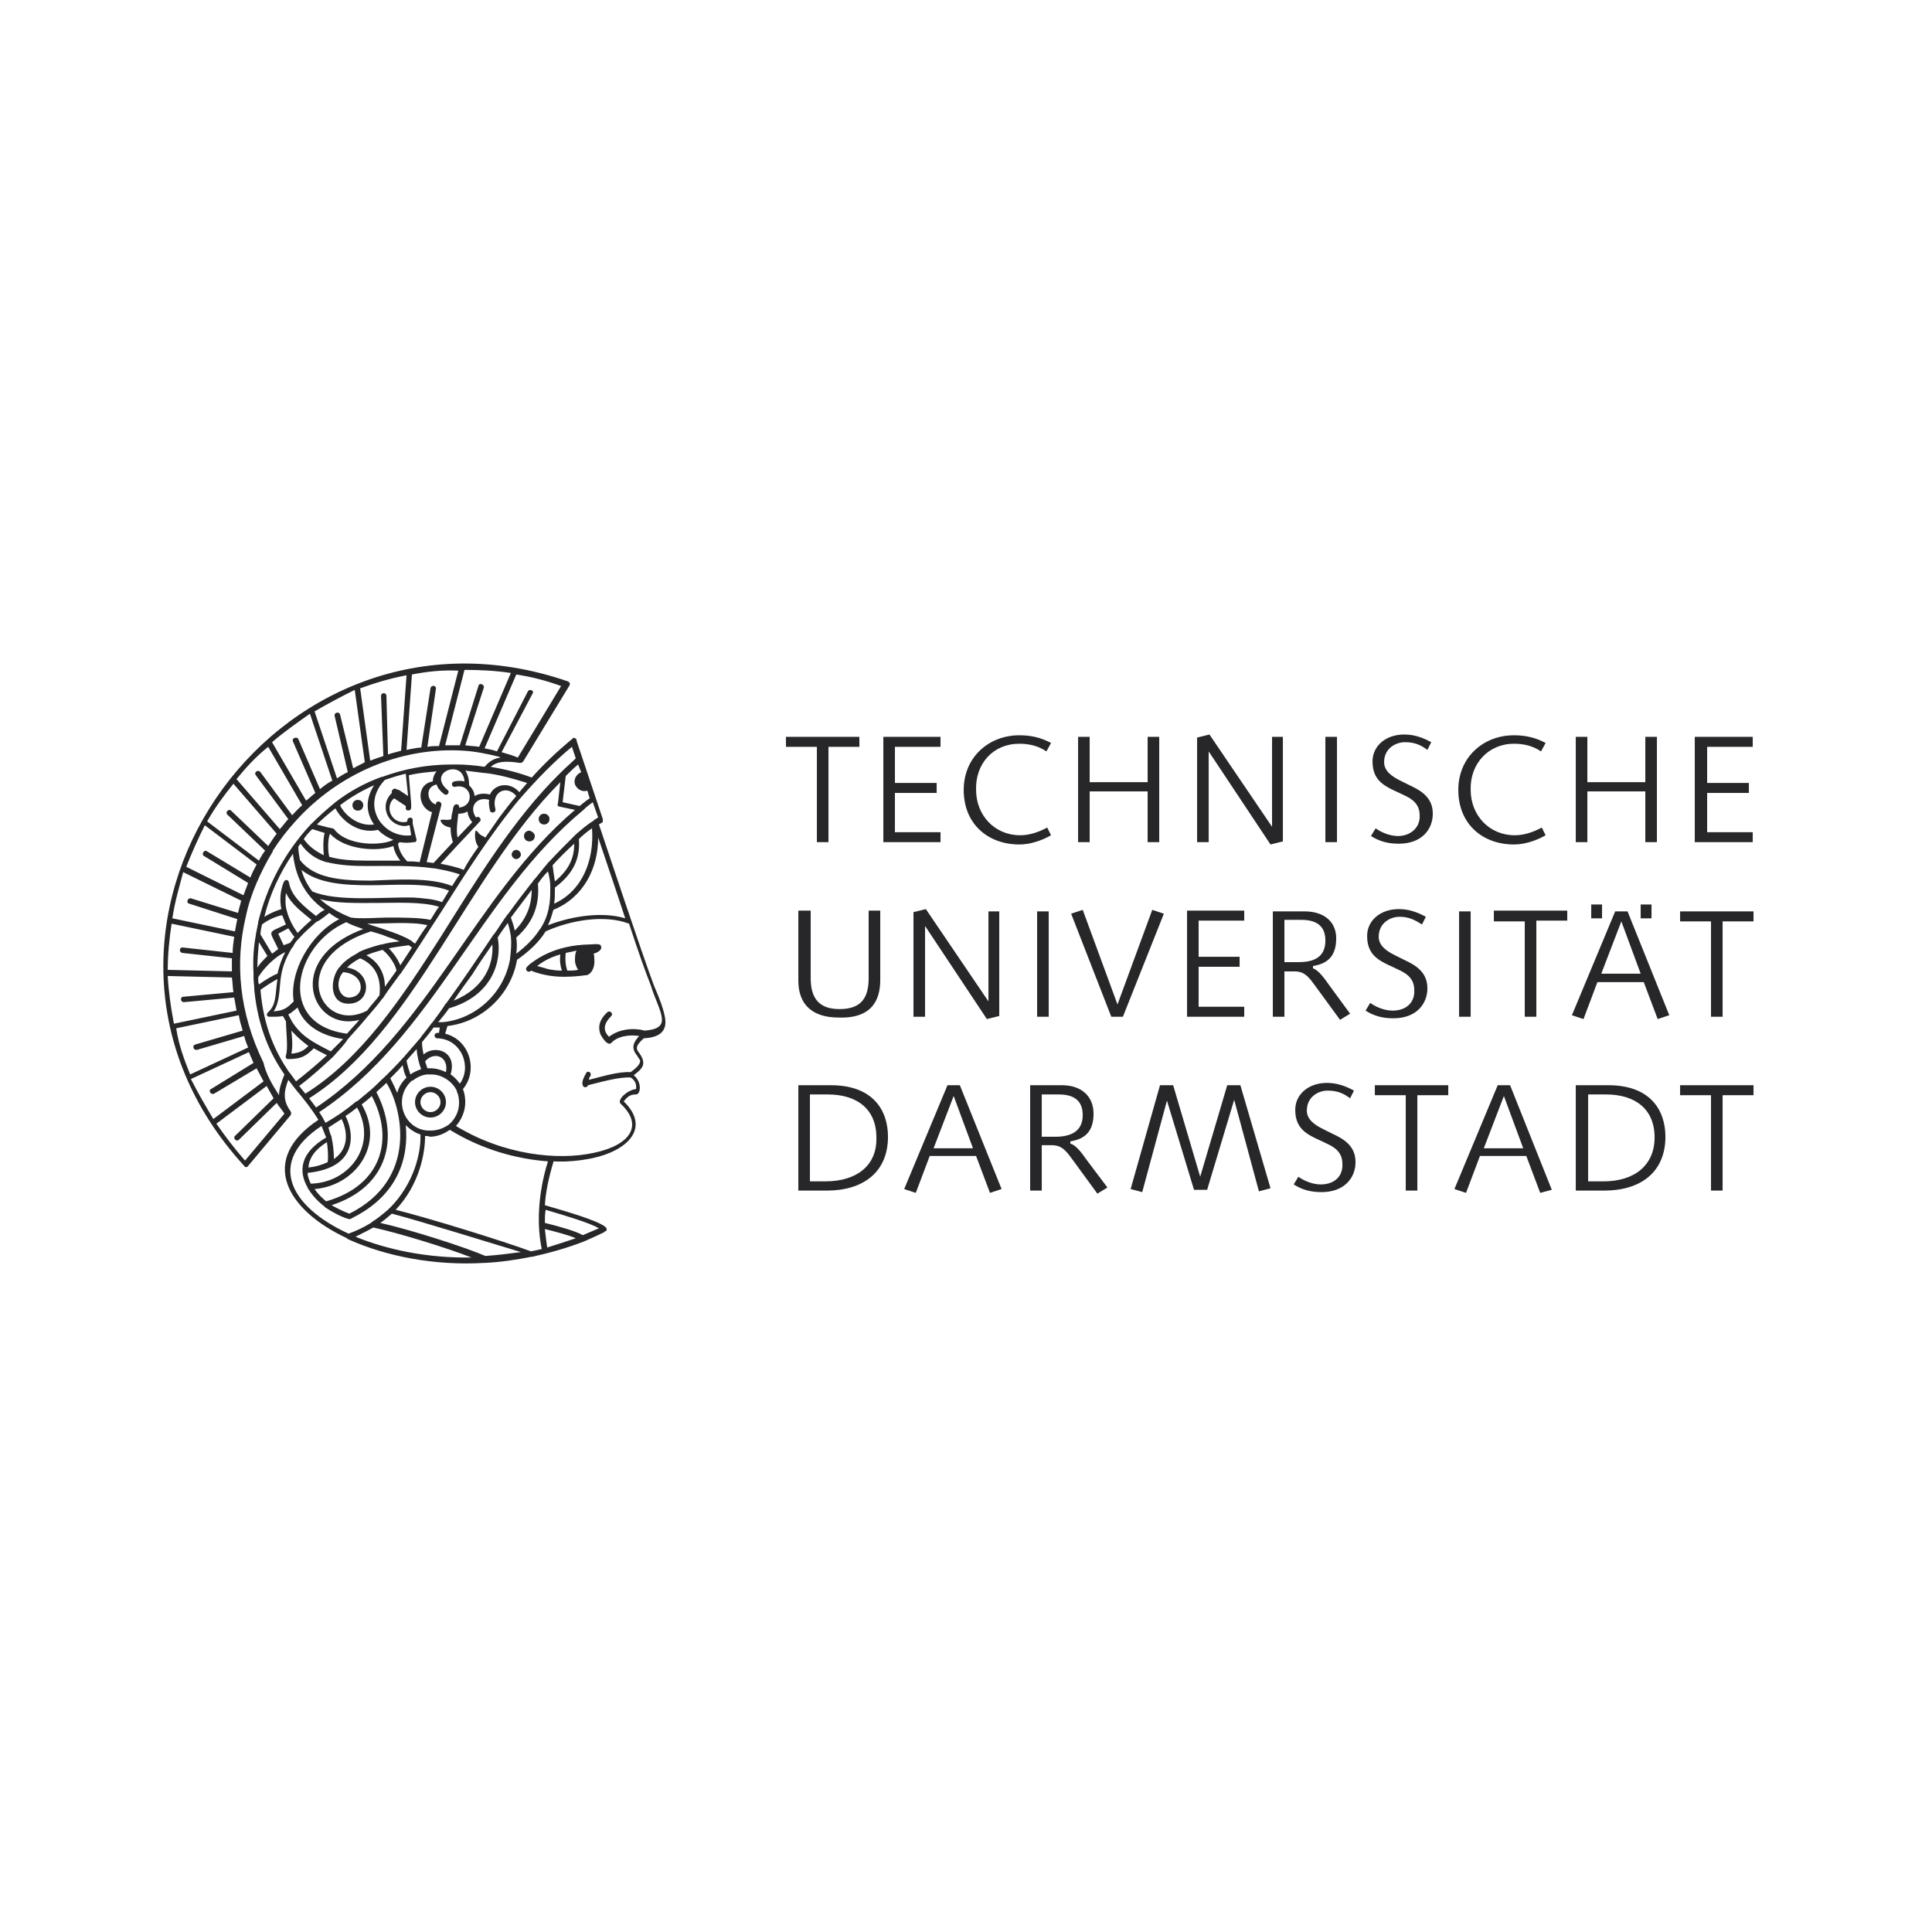 <svg width="128" height="128" viewBox="0 0 128 128" fill="none" xmlns="http://www.w3.org/2000/svg">
<path d="M38.147 82.038C37.686 81.834 36.918 81.631 36.099 81.427C36.15 81.885 36.201 82.293 36.252 82.65C36.918 82.446 37.532 82.242 38.147 82.038ZM36.099 81.019C37.123 81.274 38.198 81.58 38.607 81.834C38.966 81.681 39.324 81.529 39.682 81.376C39.068 81.019 37.532 80.561 36.15 80.153C36.099 80.459 36.099 80.764 36.099 81.019ZM38.71 82.242C38.658 82.242 38.658 82.242 38.71 82.242C37.532 82.701 36.406 83.006 35.279 83.261H35.228C34.204 83.465 33.18 83.618 32.156 83.669H32.105C28.726 83.873 25.551 83.21 23.145 82.14L23.043 82.089C23.043 82.089 22.991 82.089 22.991 82.038C18.947 80.153 17.103 76.841 21.097 74.191C20.687 73.529 20.175 72.866 19.612 72.204C19.459 72 19.254 71.745 19.1 71.541C18.793 72.357 18.742 72.917 19.254 73.631C19.305 73.733 19.305 73.783 19.254 73.885L16.438 77.248C16.387 77.35 16.233 77.35 16.182 77.248C2.05 61.809 18.178 38.42 37.635 45.147C37.737 45.197 37.788 45.299 37.737 45.401L34.665 50.446C34.614 50.497 34.562 50.548 34.46 50.548C33.487 50.395 32.924 50.446 32.514 50.803C33.385 50.955 34.306 51.159 35.228 51.516C36.047 50.599 36.969 49.733 37.891 48.968C37.891 48.968 37.942 48.968 37.942 48.917C37.993 48.866 38.044 48.866 38.095 48.917C38.147 48.917 38.198 48.968 38.198 49.019V49.07L39.938 54.267C39.938 54.319 39.938 54.369 39.938 54.42C39.938 54.471 39.887 54.522 39.836 54.522C39.785 54.573 39.734 54.573 39.682 54.624C40.041 55.694 42.55 63.236 43.318 65.274C43.574 65.885 44.086 67.057 44.086 67.72C44.086 68.382 43.625 68.739 42.652 68.79C42.14 69.248 42.089 69.452 42.345 69.758C42.857 70.471 42.601 70.777 41.986 71.236C42.55 71.694 42.447 72.51 42.14 72.51C41.73 72.51 41.577 72.662 41.321 72.968C43.113 74.701 41.628 76.229 39.222 76.739C38.454 76.892 37.583 76.994 36.662 76.943C36.662 76.943 36.662 76.943 36.662 76.994C36.355 78.013 36.15 78.981 36.099 79.847C37.686 80.306 39.58 80.866 40.092 81.274L40.143 81.325C40.194 81.376 40.194 81.427 40.194 81.478C40.194 81.529 40.143 81.58 40.092 81.58C40.092 81.58 40.041 81.58 40.041 81.631C39.631 81.834 39.17 82.038 38.71 82.242ZM21.967 75.312V75.363C22.07 75.822 22.121 76.28 22.121 76.79C23.247 76.025 22.94 74.752 22.633 74.14C22.326 74.344 22.07 74.497 21.762 74.701C21.814 74.904 21.865 75.108 21.967 75.312ZM21.66 75.669C20.841 76.178 20.483 76.739 20.431 77.35C20.943 77.299 21.404 77.147 21.711 76.994C21.762 76.535 21.711 76.076 21.66 75.669ZM20.38 77.707C20.38 77.962 20.483 78.166 20.585 78.42C23.145 78.369 25.039 75.873 23.657 73.376C23.401 73.58 23.145 73.783 22.889 73.936C23.401 74.904 23.862 77.35 20.38 77.707ZM20.841 78.777C21.046 79.083 21.302 79.338 21.609 79.592C25.346 78.522 26.114 75.414 24.63 72.612C24.425 72.815 24.22 72.968 23.964 73.172C25.551 75.873 23.503 78.573 20.841 78.777ZM21.967 79.847C22.326 80.051 22.735 80.255 23.145 80.408C27.753 78.115 26.627 73.376 25.602 71.745C25.398 71.949 25.142 72.153 24.937 72.357C26.473 75.312 25.756 78.624 21.967 79.847ZM36.303 61.299C37.891 60.688 39.887 60.382 41.423 60.841C40.758 58.803 40.041 56.713 39.631 55.49C39.631 57.529 38.658 59.465 36.662 60.28C36.559 60.637 36.457 60.994 36.303 61.299ZM35.74 61.605C35.74 61.605 35.74 61.554 35.791 61.554C36.047 61.147 36.252 60.688 36.355 60.178V60.127C36.457 59.72 36.457 59.261 36.457 58.803V58.752C36.457 58.446 36.406 58.089 36.303 57.733C36.047 57.987 35.843 58.242 35.638 58.548C35.74 59.72 35.484 60.994 34.204 62.115C34.255 62.471 34.255 62.828 34.204 63.185C34.87 62.675 35.382 62.166 35.74 61.605ZM26.319 72.408C26.422 72 26.627 71.694 26.934 71.388C26.78 71.134 26.729 70.828 26.678 70.573C26.422 70.879 26.166 71.134 25.858 71.439C26.012 71.745 26.166 72.051 26.319 72.408ZM27.19 71.185C27.395 71.032 27.651 70.93 27.907 70.828C27.753 70.471 27.651 70.013 27.599 69.503C27.395 69.758 27.139 70.013 26.934 70.267C26.985 70.573 27.087 70.879 27.19 71.185ZM18.486 72.561C18.486 72.153 18.639 71.694 18.844 71.185C17.922 69.86 17.103 68.127 16.847 65.58V65.529C16.847 65.274 16.796 65.019 16.796 64.764V64.713C16.796 64.612 16.796 64.561 16.796 64.459C16.745 63.643 16.796 62.777 16.95 61.962V61.911C17.001 61.656 17.052 61.401 17.103 61.147V61.096C17.666 58.752 18.844 56.51 20.534 54.675L20.585 54.624C21.097 54.115 21.66 53.605 22.223 53.147C23.145 52.433 24.169 51.873 25.295 51.465C25.295 51.465 25.295 51.465 25.346 51.465C26.729 50.955 28.265 50.65 29.903 50.65C30.006 50.65 30.108 50.65 30.21 50.65C30.825 50.65 31.439 50.701 32.105 50.803C32.412 50.446 32.719 50.242 33.18 50.191C33.129 50.191 33.129 50.191 33.078 50.14C32.258 49.936 31.491 49.783 30.671 49.733C26.473 49.478 22.377 51.312 19.612 54.369C19.049 54.981 18.537 55.643 18.076 56.357C18.076 56.357 18.076 56.357 18.076 56.408C17.666 57.07 17.308 57.783 17.001 58.497C16.694 59.21 16.438 59.974 16.284 60.739C15.567 63.745 15.823 67.057 17.462 70.42C17.615 71.134 18.025 71.847 18.486 72.561ZM19.151 71.032L19.203 71.083C19.356 71.287 19.459 71.439 19.612 71.643C20.329 71.083 20.994 70.522 21.66 69.911C21.353 69.758 21.046 69.605 20.79 69.452C20.278 69.962 19.971 70.166 19.1 70.166C18.947 70.166 18.895 70.064 18.947 69.911C19.1 69.452 18.947 68.28 18.947 67.669C18.895 67.567 18.793 67.414 18.742 67.312C18.537 67.363 18.23 67.363 17.871 67.363C17.666 67.363 17.615 67.21 17.769 67.057C18.332 66.548 18.23 65.834 18.383 64.866C18.076 65.019 17.462 65.427 17.257 65.58C17.462 68.076 18.281 69.758 19.151 71.032ZM20.943 73.376C28.419 68.382 31.388 59.363 38.095 53.656L37.123 53.452C36.918 53.401 36.918 53.401 36.969 53.197L37.123 51.822C30.876 58.089 27.446 68.382 20.483 72.764C20.636 72.968 20.79 73.172 20.943 73.376ZM38.3 50.65C37.993 50.904 37.737 51.159 37.481 51.414L37.276 53.147L38.403 53.401C38.607 53.248 38.812 53.045 39.068 52.892L38.914 52.382C38.607 52.484 38.249 52.331 38.095 51.974C37.993 51.669 38.147 51.312 38.505 51.159L38.3 50.65ZM22.07 70.013C21.353 70.675 20.636 71.338 19.817 71.949L19.868 72C19.971 72.153 20.124 72.306 20.227 72.459C23.913 70.166 26.575 66.191 29.238 62.013C31.542 58.344 33.999 54.267 37.123 51.21L37.174 51.159C37.481 50.853 37.839 50.548 38.147 50.242L37.891 49.478C36.662 50.497 35.587 51.618 34.511 52.841C34.511 52.841 34.511 52.892 34.46 52.892C32.463 55.287 30.774 57.987 29.186 60.484C28.316 61.809 27.497 63.134 26.575 64.459C26.575 64.459 26.575 64.51 26.524 64.51C26.166 65.019 25.756 65.529 25.398 66.089C25.398 66.089 25.398 66.14 25.346 66.14C25.09 66.497 24.783 66.853 24.476 67.21C24.476 67.21 24.476 67.261 24.425 67.261C24.015 67.771 23.555 68.28 23.094 68.79C23.094 68.79 23.094 68.841 23.043 68.841C22.838 69.197 22.428 69.605 22.07 70.013ZM21.916 69.656C22.172 69.401 22.479 69.096 22.735 68.841C21.046 68.586 20.073 67.771 19.715 66.752C19.459 66.955 19.305 67.108 19.1 67.21C19.151 67.312 19.203 67.414 19.254 67.516C19.254 67.516 19.305 67.567 19.305 67.618C19.971 68.688 20.738 69.045 21.916 69.656ZM22.991 68.484C23.247 68.178 23.555 67.873 23.811 67.567C20.687 68.433 18.691 63.541 24.067 61.554C23.657 61.401 23.299 61.299 22.94 61.096C19.459 62.624 18.281 67.873 22.991 68.484ZM24.323 66.955C24.578 66.599 24.886 66.293 25.142 65.936C25.244 65.019 25.039 64 23.862 63.49C23.555 63.643 23.247 63.847 22.991 64.102C24.681 64.357 24.63 66.497 23.094 66.497C21.814 66.497 21.865 64.917 22.428 64.153C22.428 64.153 22.428 64.102 22.479 64.102C22.735 63.745 23.145 63.44 23.708 63.134C23.708 63.134 23.759 63.134 23.759 63.083C24.169 62.879 24.681 62.726 25.244 62.573H25.295C25.654 62.471 26.012 62.42 26.473 62.369C26.166 62.217 25.756 62.115 25.398 61.962C25.142 61.86 24.886 61.809 24.578 61.707C18.895 63.541 21.199 68.586 24.323 66.955ZM25.5 65.376C25.756 65.019 26.012 64.662 26.268 64.306C26.217 63.949 25.807 63.287 25.346 62.93C24.988 63.032 24.63 63.134 24.271 63.287C25.193 63.796 25.5 64.612 25.5 65.376ZM26.524 63.949C26.78 63.541 27.036 63.185 27.292 62.777C27.241 62.726 27.139 62.675 27.087 62.624C26.729 62.675 26.268 62.726 25.756 62.828C26.114 63.185 26.37 63.592 26.524 63.949ZM27.497 62.522C27.753 62.115 28.009 61.707 28.316 61.299C27.292 61.045 25.5 61.197 24.323 61.197C24.732 61.35 25.142 61.452 25.551 61.605C26.166 61.809 26.729 62.013 27.241 62.319C27.241 62.319 27.292 62.319 27.292 62.369C27.343 62.42 27.446 62.471 27.497 62.522ZM28.521 60.943C28.726 60.637 28.879 60.331 29.084 60.076C27.958 59.72 26.166 59.822 25.039 59.822C23.708 59.822 22.274 59.873 21.199 59.567C21.762 60.076 22.479 60.484 23.247 60.79C23.811 60.892 25.193 60.79 25.654 60.79C26.678 60.79 27.804 60.79 28.521 60.943ZM29.289 59.771C29.442 59.516 29.596 59.261 29.75 59.006C28.316 58.446 26.012 58.65 24.527 58.65C22.838 58.65 21.097 58.548 19.971 57.631C20.124 58.191 20.38 58.65 20.687 59.057C22.326 59.771 25.5 59.414 27.395 59.465C28.111 59.516 28.777 59.567 29.289 59.771ZM29.954 58.701C30.108 58.446 30.262 58.191 30.466 57.936C29.903 57.733 29.34 57.631 28.777 57.529H28.726C27.292 57.325 25.858 57.376 24.323 57.376C23.35 57.376 22.479 57.325 21.66 57.121H21.609C20.943 56.917 20.38 56.56 19.919 55.898C19.868 55.949 19.817 56 19.766 56.102C19.766 56.408 19.817 56.662 19.868 56.968C20.79 58.191 22.582 58.344 24.578 58.344C26.114 58.293 28.47 58.089 29.954 58.701ZM34.409 52.484C34.562 52.28 34.767 52.076 34.921 51.873C33.948 51.567 33.026 51.312 32.105 51.21H32.054C31.644 51.159 31.235 51.108 30.825 51.057C30.979 51.261 31.081 51.618 31.081 52.026C31.286 52.229 31.439 52.484 31.439 52.739C31.695 52.586 32.054 52.535 32.463 52.637C32.77 51.924 33.794 51.771 34.409 52.484ZM14.134 74.14L17.462 71.643C17.308 71.338 17.154 71.083 17.001 70.777L14.185 72.459C13.98 72.561 13.775 72.255 13.98 72.153L16.796 70.42C16.694 70.166 16.591 69.962 16.489 69.707L12.649 71.49C13.11 72.408 13.622 73.274 14.134 74.14ZM17.666 71.949L14.338 74.446C14.902 75.261 15.516 76.076 16.233 76.892L18.844 73.783C18.691 73.529 18.486 73.325 18.332 73.07L15.823 75.516C15.67 75.669 15.414 75.414 15.567 75.261L18.127 72.764C17.974 72.51 17.82 72.204 17.666 71.949ZM12.598 71.185L16.438 69.401C16.335 69.147 16.233 68.892 16.182 68.637L13.059 69.554C12.803 69.605 12.7 69.248 12.956 69.197L16.079 68.28C15.977 67.924 15.874 67.618 15.823 67.261L11.676 68.127C11.83 69.197 12.188 70.166 12.598 71.185ZM11.523 67.822L15.67 66.955C15.618 66.65 15.567 66.344 15.516 66.089L12.188 66.395C11.932 66.395 11.932 66.038 12.137 66.038L15.465 65.733C15.414 65.427 15.414 65.07 15.363 64.764L11.113 64.662C11.164 65.681 11.318 66.752 11.523 67.822ZM11.113 64.255L15.363 64.357C15.363 64.051 15.363 63.796 15.363 63.49L12.086 63.134C11.83 63.083 11.881 62.726 12.137 62.777L15.414 63.134C15.414 62.777 15.465 62.42 15.516 62.064L11.369 61.197C11.215 62.217 11.113 63.236 11.113 64.255ZM11.42 60.841L15.567 61.707C15.618 61.401 15.67 61.147 15.721 60.892L12.546 59.873C12.29 59.822 12.444 59.465 12.649 59.516L15.772 60.484C15.823 60.229 15.926 59.924 15.977 59.669L12.137 57.783C11.881 58.752 11.574 59.771 11.42 60.841ZM12.342 57.427L16.131 59.312C16.233 59.057 16.335 58.752 16.438 58.497L13.519 56.713C13.315 56.611 13.519 56.255 13.724 56.408L16.591 58.14C16.694 57.834 16.847 57.58 17.001 57.274L13.57 54.675C13.11 55.592 12.7 56.51 12.342 57.427ZM13.724 54.42L17.154 57.019C17.257 56.815 17.41 56.56 17.564 56.357L15.055 53.962C14.902 53.809 15.158 53.554 15.311 53.707L17.769 56.051C17.974 55.745 18.127 55.49 18.332 55.236L15.465 51.924C14.851 52.688 14.236 53.503 13.724 54.42ZM15.67 51.618L18.537 54.93C18.742 54.726 18.895 54.471 19.1 54.267L16.95 51.363C16.796 51.159 17.103 50.955 17.257 51.159L19.356 54.013C19.561 53.809 19.766 53.554 20.022 53.35L17.769 49.478C17.001 50.089 16.335 50.803 15.67 51.618ZM18.025 49.172L20.278 53.045C20.483 52.892 20.687 52.688 20.892 52.535L19.407 49.121C19.305 48.917 19.663 48.764 19.766 48.968L21.199 52.28C21.455 52.076 21.711 51.873 22.018 51.72L20.534 47.287C19.663 47.898 18.793 48.51 18.025 49.172ZM20.841 47.134L22.326 51.567C22.582 51.414 22.787 51.261 23.043 51.159L22.172 47.44C22.121 47.185 22.479 47.134 22.53 47.338L23.401 50.904C23.657 50.752 23.913 50.65 24.169 50.497L23.503 45.707C22.582 46.166 21.711 46.624 20.841 47.134ZM23.862 45.605L24.527 50.395C24.783 50.293 25.09 50.191 25.398 50.089L25.244 46.115C25.244 45.86 25.602 45.86 25.602 46.115L25.705 49.987C25.961 49.885 26.268 49.834 26.575 49.733L26.934 44.739C25.858 44.943 24.834 45.248 23.862 45.605ZM27.292 44.688L26.934 49.681C27.241 49.631 27.599 49.529 27.907 49.529L28.521 45.605C28.572 45.35 28.93 45.401 28.879 45.656L28.316 49.478C28.572 49.427 28.828 49.427 29.084 49.427L30.364 44.433C29.34 44.382 28.316 44.484 27.292 44.688ZM30.774 44.382L29.494 49.376C29.801 49.376 30.159 49.376 30.466 49.376L31.695 45.452C31.747 45.197 32.105 45.35 32.054 45.554L30.825 49.376C31.132 49.427 31.439 49.427 31.747 49.478L33.846 44.586C32.822 44.433 31.798 44.382 30.774 44.382ZM34.204 44.688L32.105 49.58C32.361 49.631 32.668 49.681 32.924 49.783L34.972 45.809C35.075 45.605 35.433 45.758 35.279 45.962L33.231 49.834C33.59 49.936 33.948 50.038 34.306 50.191L37.174 45.452C36.201 45.096 35.228 44.841 34.204 44.688ZM27.599 55.643C27.599 55.694 27.599 55.694 27.548 55.745C27.548 55.796 27.497 55.796 27.446 55.796C27.446 55.796 27.446 55.796 27.395 55.796C27.087 55.847 26.78 55.847 26.473 55.796C26.422 55.847 26.422 55.847 26.37 55.898C26.422 56.255 26.575 56.662 26.985 57.07C27.241 57.07 27.548 57.07 27.804 57.121L28.623 53.809C27.702 53.554 27.497 51.974 28.674 51.771C28.674 51.516 28.777 51.261 28.93 51.108C28.316 51.159 27.702 51.21 27.087 51.363L27.241 53.248V53.299V53.503C27.241 53.758 26.883 53.758 26.883 53.554V53.401L26.114 52.892C25.91 53.045 25.807 53.299 25.807 53.554C25.807 54.064 26.217 54.471 26.729 54.471C26.831 54.471 26.883 54.471 26.985 54.42V54.369C26.985 54.115 27.343 54.115 27.343 54.319V54.522V54.573L27.599 55.643C27.599 55.643 27.599 55.592 27.599 55.643ZM26.268 52.28L26.37 52.331C26.37 52.331 26.37 52.331 26.422 52.331L27.036 52.739L26.883 51.261C26.422 51.363 25.961 51.516 25.5 51.669C24.527 52.688 24.681 53.809 25.244 54.522L25.295 54.573C25.756 55.134 26.524 55.44 27.241 55.338L27.139 54.675C27.036 54.675 26.934 54.726 26.831 54.726C26.114 54.726 25.551 54.166 25.551 53.452C25.551 53.096 25.705 52.79 25.961 52.535C25.91 52.382 26.063 52.178 26.268 52.28ZM26.063 55.643C25.654 55.49 25.295 55.236 25.039 54.981C23.759 55.287 22.633 54.369 22.223 53.554C21.762 53.911 21.353 54.267 20.994 54.624L21.762 54.828C21.762 54.828 21.762 54.828 21.814 54.828L22.018 54.879C22.07 54.879 22.07 54.879 22.121 54.93C22.172 54.93 22.172 54.981 22.172 54.981C23.043 56.051 25.244 56.051 26.063 55.643ZM24.783 54.624C24.271 53.911 24.169 52.994 24.783 52.026C23.964 52.382 23.196 52.841 22.53 53.35C22.838 54.013 23.759 54.777 24.783 54.624ZM21.865 55.236C21.711 55.592 21.711 56.357 21.814 56.764C22.53 56.968 23.35 57.019 24.271 57.019C25.039 57.019 25.807 57.019 26.524 57.019C26.268 56.713 26.114 56.357 26.063 56.051C24.988 56.459 22.838 56.306 21.865 55.236ZM22.479 60.892C22.223 60.79 22.018 60.637 21.814 60.484C21.558 60.688 21.302 60.892 21.046 61.045C21.046 61.045 21.046 61.045 20.994 61.045C20.534 61.452 20.124 61.809 19.817 62.166C19.817 62.166 19.817 62.166 19.766 62.217C19.612 62.369 19.51 62.522 19.407 62.726C19.407 62.726 19.407 62.777 19.356 62.777C18.947 63.44 18.742 64 18.639 64.561C18.486 65.325 18.588 66.344 18.127 67.006C18.844 66.955 19.049 66.752 19.459 66.344C19.151 64.408 20.534 61.911 22.479 60.892ZM22.735 64.408C22.684 64.459 22.633 64.561 22.582 64.612C22.172 65.427 22.633 66.089 23.094 66.089C24.271 66.089 24.169 64.51 22.735 64.408ZM20.636 60.943C20.022 60.433 19.305 59.924 18.947 59.159C18.895 59.567 18.895 59.974 18.998 60.331C19.151 60.943 19.459 61.452 19.715 61.809C19.971 61.554 20.278 61.248 20.636 60.943ZM19.305 68.28C19.356 68.79 19.407 69.299 19.305 69.809C19.868 69.758 20.124 69.605 20.431 69.299C20.022 68.994 19.663 68.688 19.305 68.28ZM19.1 61.503L18.434 61.86L18.793 62.624C18.947 62.573 19.049 62.522 19.203 62.471C19.305 62.369 19.407 62.217 19.51 62.064C19.356 61.911 19.254 61.707 19.1 61.503ZM17.103 64.764C17.103 64.917 17.103 65.07 17.154 65.223C17.513 64.968 18.076 64.612 18.383 64.51C18.486 64.051 18.639 63.592 18.895 63.083C18.844 63.083 18.844 63.134 18.793 63.134C17.974 63.541 17.257 64.459 17.103 64.764ZM17.154 62.42C17.103 62.981 17.052 63.541 17.052 64.102C17.206 63.847 17.462 63.592 17.718 63.338L17.154 62.42ZM17.359 61.248C17.308 61.452 17.257 61.707 17.257 61.911L18.025 63.185C18.178 63.083 18.281 62.981 18.434 62.879C17.82 61.554 17.666 61.86 18.947 61.248C18.844 61.045 18.793 60.841 18.691 60.637C18.383 60.688 17.82 60.892 17.359 61.248ZM19.407 56.56C18.537 57.834 17.871 59.261 17.513 60.739C17.922 60.484 18.332 60.331 18.639 60.229C18.537 59.669 18.537 59.108 18.793 58.446C18.895 58.242 19.1 58.242 19.151 58.497C19.305 59.414 20.227 60.127 20.943 60.688C21.097 60.535 21.302 60.382 21.506 60.28C20.431 59.516 19.612 58.395 19.407 56.56ZM20.687 54.93C20.483 55.134 20.278 55.338 20.124 55.592C20.483 56.102 20.943 56.408 21.455 56.662C21.404 56.204 21.404 55.592 21.506 55.185L20.687 54.93ZM30.979 53.758C30.825 53.86 30.62 53.911 30.364 53.911C30.313 54.42 30.21 54.981 30.313 55.49L31.286 54.471C31.081 54.217 30.979 53.962 30.979 53.758ZM29.852 54.828C29.596 54.777 29.289 54.675 29.186 54.369C29.135 54.267 29.545 54.319 29.596 54.319C29.698 54.319 29.801 54.319 29.903 54.267C29.903 54.064 29.954 53.86 30.006 53.656C30.006 53.605 30.006 53.503 30.057 53.452C30.108 53.197 30.466 53.248 30.415 53.503C31.491 53.401 31.286 51.873 30.159 52.127C29.903 52.178 29.852 51.822 30.108 51.771C30.364 51.72 30.569 51.72 30.774 51.771C30.671 50.242 28.265 51.159 29.647 52.331C29.852 52.484 29.596 52.79 29.391 52.586C29.135 52.382 28.982 52.178 28.93 51.974C28.111 52.127 28.316 53.147 28.879 53.299V53.248C28.93 52.994 29.289 53.096 29.238 53.35L29.186 53.554L28.265 57.121C28.419 57.121 28.572 57.172 28.726 57.172L30.006 55.796C29.903 55.49 29.852 55.185 29.852 54.828ZM31.695 56.102C31.491 55.847 31.439 55.44 31.491 55.083C31.542 54.93 31.695 55.185 31.747 55.236C31.849 55.338 32.002 55.389 32.156 55.49C32.463 55.032 32.77 54.624 33.078 54.166C33.436 53.707 33.794 53.197 34.204 52.739C33.59 51.974 32.514 52.433 32.822 53.605C32.873 53.86 32.514 53.911 32.463 53.707C32.412 53.452 32.361 53.197 32.412 52.994C31.593 52.739 31.03 53.452 31.542 54.166C31.695 54.013 31.951 54.267 31.798 54.42L30.364 55.949L30.313 56L29.186 57.223C29.698 57.325 30.21 57.427 30.723 57.631C30.979 57.121 31.337 56.611 31.695 56.102ZM30.057 66.293C32.105 65.478 32.719 63.847 32.617 62.573C32.156 63.236 31.695 63.898 31.286 64.561C30.876 65.121 30.466 65.681 30.057 66.293ZM34.102 61.656C34.972 60.79 35.228 59.822 35.228 58.955C34.767 59.567 34.306 60.178 33.846 60.79C33.948 61.096 34.05 61.35 34.102 61.656ZM36.764 58.395C37.686 57.631 38.044 56.866 38.044 55.898C37.532 56.357 37.071 56.815 36.611 57.325C36.662 57.733 36.713 58.089 36.764 58.395ZM36.713 59.873C38.607 59.006 39.375 56.968 39.222 54.879C38.914 55.083 38.607 55.338 38.351 55.592C38.454 56.866 37.993 57.885 36.764 58.803C36.764 59.21 36.764 59.567 36.713 59.873ZM29.34 67.72C31.491 67.516 33.385 65.834 33.794 63.541V63.49C33.846 63.032 33.897 62.573 33.846 62.064V62.013C33.794 61.707 33.743 61.452 33.641 61.147C33.436 61.452 33.18 61.758 32.975 62.115C33.282 63.745 32.566 65.987 29.75 66.802C29.545 67.108 29.289 67.414 29.033 67.72C29.135 67.72 29.238 67.72 29.34 67.72ZM21.455 74.191C21.506 74.293 21.558 74.344 21.558 74.395C22.274 73.987 22.94 73.529 23.606 72.968C23.606 72.968 23.606 72.968 23.657 72.968C23.964 72.713 24.271 72.459 24.578 72.204L24.63 72.153C24.937 71.898 25.193 71.592 25.5 71.338C25.5 71.338 25.5 71.287 25.551 71.287C25.91 70.93 26.319 70.522 26.678 70.115L26.729 70.064C27.036 69.707 27.395 69.299 27.702 68.943C27.702 68.892 27.753 68.892 27.753 68.892C28.009 68.535 28.316 68.178 28.572 67.822C28.572 67.771 28.572 67.822 28.623 67.771C28.93 67.363 29.238 66.955 29.494 66.548C29.494 66.548 29.494 66.497 29.545 66.497C30.62 65.019 31.644 63.49 32.668 61.962C32.668 61.962 32.668 61.911 32.719 61.911C33.026 61.503 33.282 61.045 33.59 60.637C33.59 60.637 33.59 60.586 33.641 60.586C34.153 59.873 34.665 59.21 35.177 58.548C35.228 58.497 35.279 58.446 35.331 58.344C35.331 58.344 35.331 58.293 35.382 58.293C35.689 57.936 35.996 57.529 36.303 57.172C36.303 57.172 36.303 57.121 36.355 57.121C36.918 56.51 37.532 55.898 38.095 55.338L38.147 55.287C38.556 54.93 38.914 54.624 39.324 54.369L39.375 54.319L39.426 54.267C39.426 54.267 39.426 54.267 39.478 54.267C39.529 54.217 39.58 54.166 39.631 54.166L39.273 53.147C39.068 53.299 38.863 53.452 38.71 53.605C38.71 53.605 38.71 53.605 38.658 53.656C31.695 59.414 28.777 68.637 21.148 73.681C21.25 73.834 21.353 73.987 21.455 74.191ZM28.009 74.853C28.009 74.853 28.06 74.853 28.009 74.853C28.214 74.904 28.367 74.904 28.521 74.904C28.982 74.904 29.391 74.752 29.75 74.497C30.159 74.14 30.415 73.631 30.415 73.07C30.415 72.764 30.364 72.51 30.262 72.306V72.255C29.954 71.643 29.289 71.185 28.572 71.185C28.47 71.185 28.367 71.185 28.316 71.185H28.265C27.907 71.236 27.599 71.388 27.343 71.592H27.292C26.883 71.949 26.627 72.459 26.627 73.019C26.627 73.885 27.19 74.65 28.009 74.853ZM23.094 81.733C23.657 81.529 24.169 81.274 24.578 81.019L24.63 80.968C25.039 80.713 25.398 80.408 25.756 80.102C25.756 80.102 25.756 80.051 25.807 80.051C27.446 78.42 27.907 76.331 27.855 75.159C27.497 75.057 27.139 74.802 26.883 74.548C27.087 76.637 26.422 79.185 23.299 80.713C23.247 80.764 23.247 80.764 23.196 80.764C23.196 80.764 23.145 80.764 23.094 80.764C22.582 80.612 22.018 80.306 21.558 80C21.506 79.949 21.506 79.949 21.455 79.898C21.046 79.592 20.687 79.185 20.431 78.777C20.38 78.726 20.38 78.726 20.38 78.675C19.766 77.605 19.868 76.382 21.609 75.363C21.506 75.108 21.404 74.853 21.302 74.599C17.718 76.943 19.1 79.898 23.094 81.733ZM24.732 81.325C24.374 81.529 23.964 81.733 23.555 81.936C25.654 82.802 28.367 83.363 31.235 83.312C29.545 82.65 26.37 81.681 24.732 81.325ZM25.961 80.408C25.705 80.612 25.449 80.866 25.193 81.019C27.241 81.478 30.876 82.65 32.156 83.21C32.924 83.159 33.743 83.057 34.511 82.955C32.31 82.293 27.907 80.917 25.961 80.408ZM28.163 75.261C28.163 76.484 27.753 78.522 26.217 80.153C28.47 80.713 33.385 82.242 35.177 82.904C35.433 82.853 35.689 82.802 35.894 82.752C35.587 81.325 35.587 79.236 36.303 76.943C34.255 76.79 31.951 76.178 29.801 74.853C29.442 75.108 28.982 75.312 28.47 75.312C28.419 75.261 28.265 75.261 28.163 75.261ZM28.163 70.319C28.214 70.471 28.265 70.624 28.316 70.777C28.367 70.777 28.47 70.777 28.521 70.777C28.879 70.777 29.238 70.879 29.545 71.032C29.75 70.013 28.777 69.605 28.163 70.319ZM29.494 68.484C31.132 68.892 31.695 70.93 30.671 72.153C30.774 72.408 30.825 72.713 30.825 73.019C30.825 73.631 30.569 74.191 30.21 74.599C33.385 76.535 36.969 76.892 39.324 76.382C41.782 75.873 42.652 74.548 41.116 73.121C40.86 72.866 41.577 72.204 42.14 72.153C42.191 71.796 42.038 71.541 41.782 71.388C41.014 71.338 39.785 71.694 38.966 71.898C38.914 72.051 38.658 72.102 38.607 71.898C38.505 71.643 38.761 71.236 38.812 71.134C38.914 70.879 39.222 71.032 39.119 71.287C39.068 71.338 39.017 71.439 39.017 71.541C39.836 71.338 40.962 70.981 41.782 71.032C41.986 70.879 42.498 70.522 42.396 70.217C42.345 70.166 42.294 70.064 42.191 69.911C41.782 69.401 41.986 69.045 42.345 68.637C41.73 68.535 40.911 68.637 40.502 69.096C40.246 69.35 39.836 68.637 39.785 68.535C39.631 68.127 39.631 67.618 40.246 67.057C40.399 66.904 40.655 67.159 40.502 67.312C40.041 67.771 39.887 68.229 40.348 68.688C41.014 68.178 41.935 68.076 42.703 68.28C44.086 68.178 43.983 67.618 43.625 66.65C43.471 66.242 43.267 65.783 43.113 65.274C42.806 64.51 42.242 62.93 41.679 61.197C40.092 60.586 37.839 60.943 36.15 61.707C35.74 62.369 35.126 62.981 34.255 63.592C33.846 65.936 31.9 67.72 29.647 67.975L29.494 68.484ZM29.084 68.433L29.135 68.076C28.982 68.076 28.879 68.076 28.726 68.076C28.47 68.433 28.214 68.739 27.958 69.045C27.958 69.35 28.009 69.605 28.06 69.86C28.828 69.197 30.313 69.656 29.852 71.185C30.108 71.338 30.313 71.592 30.466 71.796C31.286 70.675 30.569 68.841 28.982 68.79C28.726 68.79 28.726 68.433 28.982 68.433C29.033 68.433 29.084 68.433 29.084 68.433ZM35.433 55.389C35.433 55.592 35.279 55.745 35.075 55.745C34.87 55.745 34.716 55.592 34.716 55.389C34.716 55.185 34.87 55.032 35.075 55.032C35.279 55.083 35.433 55.236 35.433 55.389ZM36.406 54.267C36.406 54.471 36.252 54.624 36.047 54.624C35.843 54.624 35.689 54.471 35.689 54.267C35.689 54.064 35.843 53.911 36.047 53.911C36.252 53.911 36.406 54.064 36.406 54.267ZM34.511 56.611C34.511 56.764 34.358 56.917 34.204 56.917C34.05 56.917 33.897 56.764 33.897 56.611C33.897 56.459 34.05 56.306 34.204 56.306C34.358 56.306 34.511 56.459 34.511 56.611ZM24.067 53.35C24.067 53.554 23.913 53.707 23.708 53.707C23.503 53.707 23.35 53.554 23.35 53.35C23.35 53.147 23.503 52.994 23.708 52.994C23.913 52.994 24.067 53.147 24.067 53.35ZM28.521 73.681C28.879 73.681 29.186 73.376 29.186 73.019C29.186 72.662 28.879 72.357 28.521 72.357C28.163 72.357 27.855 72.662 27.855 73.019C27.855 73.376 28.163 73.681 28.521 73.681ZM28.521 74.038C27.958 74.038 27.497 73.58 27.497 73.019C27.497 72.459 27.958 72 28.521 72C29.084 72 29.545 72.459 29.545 73.019C29.545 73.58 29.084 74.038 28.521 74.038ZM37.225 64.306C37.123 64 37.071 63.643 37.123 63.236C36.559 63.389 36.047 63.643 35.587 64C35.74 64.051 35.996 64.102 36.303 64.204C36.559 64.255 36.867 64.306 37.225 64.306ZM37.481 63.134C37.43 63.643 37.481 64 37.583 64.306C37.839 64.306 38.044 64.306 38.3 64.255C38.198 64.102 38.095 63.847 38.095 63.643C38.095 63.389 38.095 63.185 38.198 62.981C37.993 63.032 37.737 63.083 37.481 63.134ZM39.017 62.573C39.273 62.573 39.529 62.522 39.682 62.573C39.785 62.573 39.836 62.675 39.836 62.777C39.836 62.981 39.529 63.134 39.324 63.185C39.375 63.287 39.375 63.389 39.375 63.541C39.426 64.051 39.222 64.51 38.863 64.612C38.863 64.612 38.863 64.612 38.812 64.612C38.403 64.662 37.942 64.713 37.43 64.713C37.379 64.713 37.379 64.713 37.327 64.713C36.559 64.713 35.791 64.561 35.177 64.306C35.023 64.51 34.716 64.255 34.921 64.051C34.921 64.051 34.972 64 35.023 63.949C35.023 63.949 35.023 63.949 35.075 63.898C35.535 63.541 36.764 62.624 39.017 62.573Z" fill="#27272A"/>
<path d="M52.072 48.816V49.478H54.12V55.796H54.888V49.478H56.936V48.816H52.072ZM58.523 48.816V55.796H62.312V55.134H59.291V52.535H62.056V51.873H59.291V49.478H62.312V48.816H58.523ZM67.535 49.274C68.2 49.274 68.815 49.427 69.327 49.784L69.634 49.223C68.968 48.866 68.303 48.714 67.535 48.714C65.487 48.714 63.848 50.191 63.848 52.331C63.848 54.624 65.487 55.949 67.535 55.949C68.251 55.949 69.019 55.694 69.634 55.338L69.378 54.828C68.815 55.134 68.2 55.338 67.586 55.338C65.896 55.338 64.668 54.013 64.668 52.331C64.616 50.599 65.794 49.274 67.535 49.274ZM71.426 48.816V55.796H72.194V52.433H76.034V55.796H76.802V48.816H76.034V51.822H72.194V48.816H71.426ZM80.13 48.663L79.311 48.866V55.796H80.079V49.784L84.175 55.949L84.994 55.745V48.816H84.277V54.777L80.13 48.663ZM87.81 48.816V55.796H88.578V48.816H87.81ZM92.623 55.389C92.059 55.389 91.496 55.134 91.138 54.879L90.831 55.389C91.394 55.745 91.957 55.898 92.674 55.898C94.21 55.898 94.927 54.93 94.927 53.911C94.927 52.841 94.159 52.382 93.391 52.026L92.776 51.72C92.264 51.465 91.701 51.108 91.701 50.497C91.701 49.58 92.469 49.172 93.084 49.172C93.749 49.172 94.159 49.376 94.568 49.682L94.824 49.172C94.261 48.866 93.698 48.663 93.032 48.663C91.803 48.663 90.933 49.427 90.933 50.446C90.933 51.924 92.008 52.178 93.032 52.688C93.596 52.943 94.056 53.3 94.056 54.013C94.108 54.828 93.442 55.389 92.623 55.389ZM100.303 49.274C100.968 49.274 101.583 49.427 102.095 49.784L102.402 49.223C101.736 48.866 101.071 48.714 100.303 48.714C98.255 48.714 96.616 50.191 96.616 52.331C96.616 54.624 98.255 55.949 100.303 55.949C101.019 55.949 101.787 55.694 102.402 55.338L102.146 54.828C101.583 55.134 100.968 55.338 100.354 55.338C98.664 55.338 97.436 54.013 97.436 52.331C97.384 50.599 98.613 49.274 100.303 49.274ZM104.399 48.816V55.796H105.167V52.433H109.007V55.796H109.775V48.816H109.007V51.822H105.167V48.816H104.399ZM112.283 48.816V55.796H116.123V55.134H113.103V52.535H115.867V51.873H113.103V49.478H116.123V48.816H112.283ZM58.319 64.917V60.331H57.551V64.816C57.551 66.395 56.783 66.854 55.605 66.854C54.274 66.854 53.711 66.14 53.711 64.816V60.331H52.892V64.968C52.892 66.548 53.813 67.414 55.554 67.414C56.885 67.465 58.319 67.058 58.319 64.917ZM61.34 60.23L60.52 60.433V67.363H61.288V61.35L65.384 67.516L66.204 67.312V60.382H65.487V66.344L61.34 60.23ZM68.712 60.382V67.363H69.48V60.382H68.712ZM71.733 60.28L70.965 60.535L73.627 67.363H74.395L77.109 60.535L76.341 60.28L74.037 66.548L71.733 60.28ZM78.645 60.382V67.363H82.434V66.701H79.413V64.051H82.127V63.389H79.413V60.994H82.434V60.331H78.645V60.382ZM86.018 63.745H85.096V60.943H86.223C87.451 60.943 87.81 61.554 87.81 62.319C87.81 63.491 86.939 63.745 86.018 63.745ZM86.427 60.382H84.328V67.363H85.096V64.357H85.762C86.274 64.357 86.53 64.561 86.837 64.917L87.144 65.325L88.783 67.567L89.448 67.159L88.066 65.274C87.81 64.917 87.4 64.306 86.991 64.153V64C87.963 63.847 88.527 63.338 88.527 62.166C88.527 61.096 87.759 60.382 86.427 60.382ZM92.264 66.956C91.701 66.956 91.138 66.701 90.779 66.446L90.472 66.956C91.035 67.312 91.599 67.465 92.316 67.465C93.852 67.465 94.568 66.497 94.568 65.478C94.568 64.408 93.8 63.949 93.032 63.593L92.418 63.287C91.906 63.032 91.343 62.675 91.343 62.064C91.343 61.147 92.111 60.739 92.725 60.739C93.391 60.739 93.8 60.994 94.21 61.249L94.466 60.739C93.903 60.433 93.34 60.23 92.674 60.23C91.445 60.23 90.575 60.994 90.575 62.013C90.575 63.491 91.65 63.745 92.674 64.255C93.237 64.51 93.698 64.866 93.698 65.58C93.749 66.446 93.135 66.956 92.264 66.956ZM96.668 60.382V67.363H97.436V60.382H96.668ZM98.972 60.382V61.045H101.019V67.363H101.787V60.994H103.835V60.331H98.972V60.382ZM107.419 61.045L108.699 64.51H106.088L107.419 61.045ZM110.594 67.261L107.829 60.382H107.01L104.143 67.261L104.911 67.516L105.832 65.07H108.904L109.826 67.516L110.594 67.261ZM109.416 59.924H108.699V60.841H109.416V59.924ZM106.139 60.841V59.924H105.423V60.841H106.139ZM111.311 60.382V61.045H113.359V67.363H114.127V61.045H116.175V60.382H111.311ZM54.684 78.268H53.66V72.51H54.837C56.783 72.51 58.063 73.478 58.063 75.363C58.114 77.198 56.783 78.268 54.684 78.268ZM55.042 71.898H52.892V78.879H54.786C57.192 78.879 58.831 77.656 58.831 75.312C58.831 73.58 57.858 71.898 55.042 71.898ZM63.183 72.612L64.463 76.077H61.852L63.183 72.612ZM66.357 78.777L63.592 71.898H62.773L59.906 78.777L60.674 79.032L61.596 76.586H64.668L65.589 79.032L66.357 78.777ZM69.941 75.312H69.019V72.51H70.146C71.375 72.51 71.733 73.121 71.733 73.885C71.733 75.007 70.863 75.312 69.941 75.312ZM70.351 71.898H68.251V78.879H69.019V75.873H69.685C70.197 75.873 70.453 76.077 70.76 76.433L71.067 76.841L72.706 79.083L73.371 78.675L71.989 76.841C71.733 76.484 71.323 75.873 70.914 75.771V75.618C71.887 75.465 72.45 74.956 72.45 73.784C72.45 72.663 71.682 71.898 70.351 71.898ZM77.724 71.898H76.853L74.907 78.777L75.675 78.981L77.314 72.917L79.106 78.828H79.976L81.768 72.866L83.407 78.93L84.175 78.726L82.178 71.898H81.308L79.516 77.962L77.724 71.898ZM87.503 78.472C86.939 78.472 86.376 78.217 86.018 77.962L85.711 78.472C86.274 78.828 86.837 78.981 87.554 78.981C89.09 78.981 89.807 78.013 89.807 76.994C89.807 75.924 89.039 75.465 88.271 75.109L87.656 74.803C87.144 74.548 86.581 74.191 86.581 73.58C86.581 72.663 87.349 72.255 87.963 72.255C88.629 72.255 89.039 72.459 89.448 72.764L89.704 72.255C89.141 71.949 88.578 71.745 87.912 71.745C86.683 71.745 85.813 72.51 85.813 73.529C85.813 75.007 86.888 75.261 87.912 75.771C88.475 76.026 88.936 76.382 88.936 77.096C88.987 77.962 88.373 78.472 87.503 78.472ZM91.087 71.898V72.561H93.135V78.879H93.903V72.561H95.951V71.898H91.087ZM99.637 72.612L100.917 76.077H98.306L99.637 72.612ZM102.811 78.828L100.047 71.898H99.228L96.36 78.777L97.128 79.032L98.05 76.586H101.122L102.043 79.032L102.811 78.828ZM106.242 78.268H105.218V72.51H106.395C108.341 72.51 109.621 73.478 109.621 75.363C109.621 77.198 108.29 78.268 106.242 78.268ZM106.549 71.898H104.399V78.879H106.293C108.699 78.879 110.338 77.656 110.338 75.312C110.338 73.58 109.365 71.898 106.549 71.898ZM111.311 71.898V72.561H113.359V78.879H114.127V72.561H116.175V71.898H111.311Z" fill="#27272A"/>
</svg>
